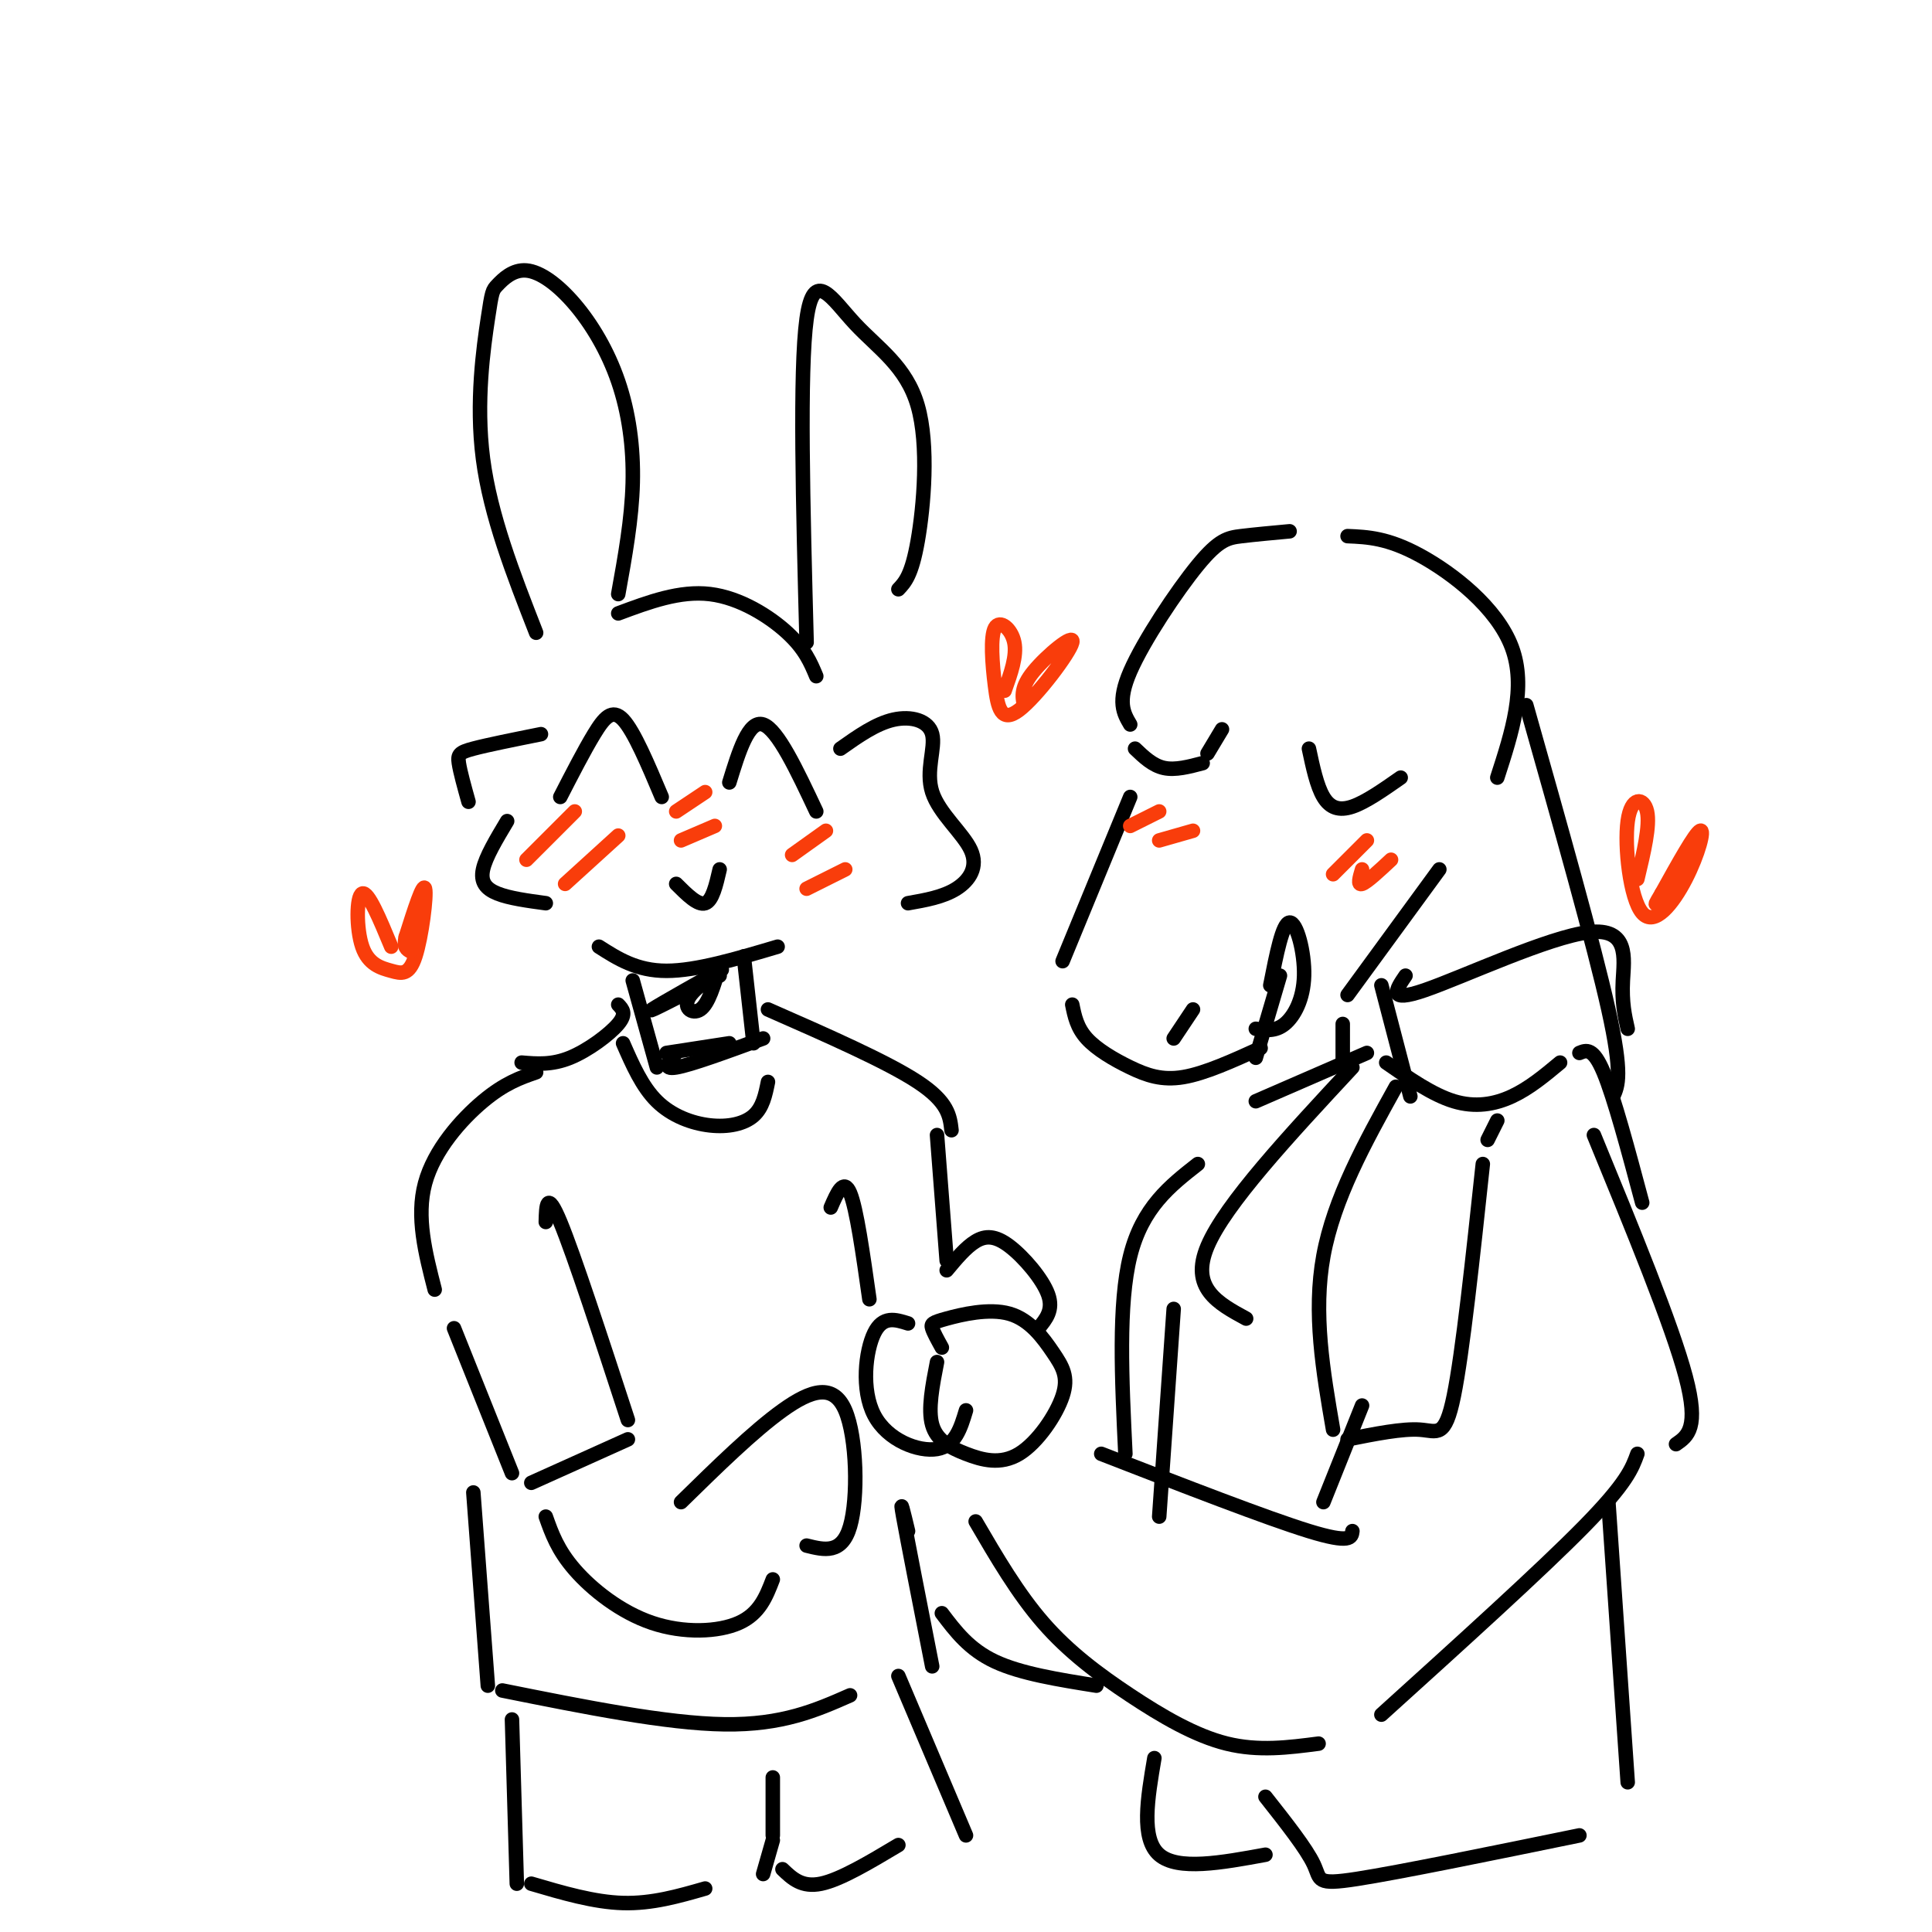 <svg viewBox='0 0 400 400' version='1.1' xmlns='http://www.w3.org/2000/svg' xmlns:xlink='http://www.w3.org/1999/xlink'><g fill='none' stroke='#000000' stroke-width='3' stroke-linecap='round' stroke-linejoin='round'><path d='M111,131c-4.733,-12.111 -9.467,-24.222 -11,-36c-1.533,-11.778 0.134,-23.225 1,-29c0.866,-5.775 0.932,-5.880 2,-7c1.068,-1.120 3.140,-3.256 6,-3c2.860,0.256 6.509,2.904 10,7c3.491,4.096 6.825,9.641 9,16c2.175,6.359 3.193,13.531 3,21c-0.193,7.469 -1.596,15.234 -3,23'/><path d='M128,127c6.378,-2.378 12.756,-4.756 19,-4c6.244,0.756 12.356,4.644 16,8c3.644,3.356 4.822,6.178 6,9'/><path d='M167,133c-0.745,-28.123 -1.490,-56.246 0,-67c1.490,-10.754 5.214,-4.140 10,1c4.786,5.140 10.635,8.807 13,17c2.365,8.193 1.247,20.912 0,28c-1.247,7.088 -2.624,8.544 -4,10'/><path d='M112,152c-5.533,1.111 -11.067,2.222 -14,3c-2.933,0.778 -3.267,1.222 -3,3c0.267,1.778 1.133,4.889 2,8'/><path d='M105,170c-2.222,3.711 -4.444,7.422 -5,10c-0.556,2.578 0.556,4.022 3,5c2.444,0.978 6.222,1.489 10,2'/><path d='M174,155c3.676,-2.593 7.352,-5.186 11,-6c3.648,-0.814 7.268,0.152 8,3c0.732,2.848 -1.422,7.578 0,12c1.422,4.422 6.421,8.537 8,12c1.579,3.463 -0.263,6.275 -3,8c-2.737,1.725 -6.368,2.362 -10,3'/><path d='M116,165c2.467,-4.800 4.933,-9.600 7,-13c2.067,-3.400 3.733,-5.400 6,-3c2.267,2.400 5.133,9.200 8,16'/><path d='M151,162c2.000,-6.500 4.000,-13.000 7,-12c3.000,1.000 7.000,9.500 11,18'/><path d='M124,196c3.917,2.500 7.833,5.000 14,5c6.167,0.000 14.583,-2.500 23,-5'/><path d='M140,183c2.250,2.250 4.500,4.500 6,4c1.500,-0.500 2.250,-3.750 3,-7'/><path d='M234,150c-1.375,-2.333 -2.750,-4.667 0,-11c2.750,-6.333 9.625,-16.667 14,-22c4.375,-5.333 6.250,-5.667 9,-6c2.750,-0.333 6.375,-0.667 10,-1'/><path d='M279,111c4.156,0.178 8.311,0.356 15,4c6.689,3.644 15.911,10.756 19,19c3.089,8.244 0.044,17.622 -3,27'/><path d='M234,165c0.000,0.000 -14.000,34.000 -14,34'/><path d='M222,208c0.482,2.375 0.964,4.750 3,7c2.036,2.250 5.625,4.375 9,6c3.375,1.625 6.536,2.750 11,2c4.464,-0.750 10.232,-3.375 16,-6'/><path d='M279,206c0.000,0.000 19.000,-26.000 19,-26'/><path d='M271,155c0.822,3.867 1.644,7.733 3,10c1.356,2.267 3.244,2.933 6,2c2.756,-0.933 6.378,-3.467 10,-6'/><path d='M235,155c1.833,1.750 3.667,3.500 6,4c2.333,0.500 5.167,-0.250 8,-1'/><path d='M250,156c0.000,0.000 3.000,-5.000 3,-5'/><path d='M247,209c0.000,0.000 -4.000,6.000 -4,6'/><path d='M131,203c0.000,0.000 5.000,18.000 5,18'/><path d='M138,218c0.000,0.000 13.000,-2.000 13,-2'/><path d='M154,198c0.000,0.000 2.000,18.000 2,18'/><path d='M149,202c-7.694,3.978 -15.388,7.955 -14,7c1.388,-0.955 11.856,-6.844 14,-8c2.144,-1.156 -4.038,2.419 -6,5c-1.962,2.581 0.297,4.166 2,3c1.703,-1.166 2.852,-5.083 4,-9'/><path d='M286,204c0.000,0.000 6.000,23.000 6,23'/><path d='M316,146c7.000,24.750 14.000,49.500 17,63c3.000,13.500 2.000,15.750 1,18'/><path d='M283,218c0.000,0.000 -23.000,10.000 -23,10'/><path d='M327,218c1.417,-0.583 2.833,-1.167 5,4c2.167,5.167 5.083,16.083 8,27'/><path d='M128,208c0.889,0.933 1.778,1.867 0,4c-1.778,2.133 -6.222,5.467 -10,7c-3.778,1.533 -6.889,1.267 -10,1'/><path d='M159,209c12.333,5.417 24.667,10.833 31,15c6.333,4.167 6.667,7.083 7,10'/><path d='M194,282c-0.956,4.898 -1.912,9.795 -1,13c0.912,3.205 3.690,4.716 7,6c3.310,1.284 7.150,2.340 11,0c3.850,-2.340 7.710,-8.076 9,-12c1.290,-3.924 0.012,-6.035 -2,-9c-2.012,-2.965 -4.756,-6.784 -9,-8c-4.244,-1.216 -9.989,0.173 -13,1c-3.011,0.827 -3.289,1.094 -3,2c0.289,0.906 1.144,2.453 2,4'/><path d='M188,274c-2.607,-0.821 -5.214,-1.643 -7,2c-1.786,3.643 -2.750,11.750 0,17c2.750,5.250 9.214,7.643 13,7c3.786,-0.643 4.893,-4.321 6,-8'/><path d='M111,222c-3.267,1.133 -6.533,2.267 -11,6c-4.467,3.733 -10.133,10.067 -12,17c-1.867,6.933 0.067,14.467 2,22'/><path d='M129,216c1.964,4.488 3.929,8.976 7,12c3.071,3.024 7.250,4.583 11,5c3.750,0.417 7.071,-0.310 9,-2c1.929,-1.690 2.464,-4.345 3,-7'/><path d='M140,218c-1.500,1.750 -3.000,3.500 0,3c3.000,-0.500 10.500,-3.250 18,-6'/><path d='M94,275c0.000,0.000 12.000,30.000 12,30'/><path d='M113,253c0.083,-3.417 0.167,-6.833 3,0c2.833,6.833 8.417,23.917 14,41'/><path d='M110,307c0.000,0.000 20.000,-9.000 20,-9'/><path d='M113,314c1.220,3.458 2.440,6.917 6,11c3.560,4.083 9.458,8.792 16,11c6.542,2.208 13.726,1.917 18,0c4.274,-1.917 5.637,-5.458 7,-9'/><path d='M141,311c7.488,-7.339 14.976,-14.679 21,-19c6.024,-4.321 10.583,-5.625 13,0c2.417,5.625 2.690,18.179 1,24c-1.690,5.821 -5.345,4.911 -9,4'/><path d='M172,250c1.333,-3.083 2.667,-6.167 4,-3c1.333,3.167 2.667,12.583 4,22'/><path d='M194,235c0.000,0.000 2.000,26.000 2,26'/><path d='M287,220c4.800,3.333 9.600,6.667 14,8c4.400,1.333 8.400,0.667 12,-1c3.600,-1.667 6.800,-4.333 10,-7'/><path d='M291,202c-1.952,2.863 -3.905,5.726 4,3c7.905,-2.726 25.667,-11.042 34,-12c8.333,-0.958 7.238,5.440 7,10c-0.238,4.560 0.381,7.280 1,10'/><path d='M289,225c-6.417,11.583 -12.833,23.167 -15,35c-2.167,11.833 -0.083,23.917 2,36'/><path d='M279,298c5.689,-1.133 11.378,-2.267 15,-2c3.622,0.267 5.178,1.933 7,-7c1.822,-8.933 3.911,-28.467 6,-48'/><path d='M308,236c0.000,0.000 2.000,-4.000 2,-4'/><path d='M280,221c-13.167,14.167 -26.333,28.333 -30,37c-3.667,8.667 2.167,11.833 8,15'/><path d='M330,235c8.083,19.667 16.167,39.333 19,50c2.833,10.667 0.417,12.333 -2,14'/><path d='M202,315c4.363,7.476 8.726,14.952 14,21c5.274,6.048 11.458,10.667 18,15c6.542,4.333 13.440,8.381 20,10c6.560,1.619 12.780,0.810 19,0'/><path d='M228,301c17.167,6.667 34.333,13.333 43,16c8.667,2.667 8.833,1.333 9,0'/><path d='M286,355c16.583,-15.000 33.167,-30.000 42,-39c8.833,-9.000 9.917,-12.000 11,-15'/><path d='M248,241c-5.750,4.500 -11.500,9.000 -14,19c-2.500,10.000 -1.750,25.500 -1,41'/><path d='M333,311c0.000,0.000 4.000,58.000 4,58'/><path d='M262,372c4.244,5.378 8.489,10.756 10,14c1.511,3.244 0.289,4.356 9,3c8.711,-1.356 27.356,-5.178 46,-9'/><path d='M98,309c0.000,0.000 3.000,40.000 3,40'/><path d='M104,350c17.000,3.417 34.000,6.833 46,7c12.000,0.167 19.000,-2.917 26,-6'/><path d='M188,317c-0.917,-3.833 -1.833,-7.667 -1,-3c0.833,4.667 3.417,17.833 6,31'/><path d='M106,356c0.000,0.000 1.000,34.000 1,34'/><path d='M110,390c6.500,1.917 13.000,3.833 19,4c6.000,0.167 11.500,-1.417 17,-3'/><path d='M158,388c0.000,0.000 2.000,-7.000 2,-7'/><path d='M160,380c0.000,0.000 0.000,-12.000 0,-12'/><path d='M162,387c2.000,1.917 4.000,3.833 8,3c4.000,-0.833 10.000,-4.417 16,-8'/><path d='M186,347c0.000,0.000 14.000,33.000 14,33'/><path d='M239,364c-1.417,8.333 -2.833,16.667 1,20c3.833,3.333 12.917,1.667 22,0'/></g>
<g fill='none' stroke='#F93D0B' stroke-width='3' stroke-linecap='round' stroke-linejoin='round'><path d='M81,196c-2.388,-5.753 -4.777,-11.506 -6,-11c-1.223,0.506 -1.281,7.271 0,11c1.281,3.729 3.900,4.422 6,5c2.100,0.578 3.681,1.040 5,-3c1.319,-4.040 2.377,-12.583 2,-14c-0.377,-1.417 -2.188,4.291 -4,10'/><path d='M84,194c-0.500,2.167 0.250,2.583 1,3'/><path d='M208,143c1.286,-3.596 2.572,-7.193 2,-10c-0.572,-2.807 -3.001,-4.825 -4,-3c-0.999,1.825 -0.566,7.495 0,12c0.566,4.505 1.265,7.847 5,5c3.735,-2.847 10.506,-11.882 11,-14c0.494,-2.118 -5.287,2.681 -8,6c-2.713,3.319 -2.356,5.160 -2,7'/><path d='M339,182c1.326,-5.537 2.652,-11.074 2,-14c-0.652,-2.926 -3.282,-3.240 -4,2c-0.718,5.240 0.478,16.033 3,19c2.522,2.967 6.371,-1.894 9,-7c2.629,-5.106 4.037,-10.459 3,-10c-1.037,0.459 -4.518,6.729 -8,13'/><path d='M344,185c-1.500,2.500 -1.250,2.250 -1,2'/><path d='M109,178c0.000,0.000 10.000,-10.000 10,-10'/><path d='M117,183c0.000,0.000 11.000,-10.000 11,-10'/><path d='M140,168c0.000,0.000 6.000,-4.000 6,-4'/><path d='M141,174c0.000,0.000 7.000,-3.000 7,-3'/><path d='M164,177c0.000,0.000 7.000,-5.000 7,-5'/><path d='M167,184c0.000,0.000 8.000,-4.000 8,-4'/><path d='M234,171c0.000,0.000 6.000,-3.000 6,-3'/><path d='M240,174c0.000,0.000 7.000,-2.000 7,-2'/><path d='M276,181c0.000,0.000 7.000,-7.000 7,-7'/><path d='M282,180c-0.500,1.667 -1.000,3.333 0,3c1.000,-0.333 3.500,-2.667 6,-5'/></g>
<g fill='none' stroke='#000000' stroke-width='3' stroke-linecap='round' stroke-linejoin='round'><path d='M260,213c2.018,0.304 4.036,0.607 6,-1c1.964,-1.607 3.875,-5.125 4,-10c0.125,-4.875 -1.536,-11.107 -3,-11c-1.464,0.107 -2.732,6.554 -4,13'/><path d='M265,202c0.000,0.000 -5.000,17.000 -5,17'/><path d='M278,212c0.000,0.000 0.000,9.000 0,9'/><path d='M243,271c0.000,0.000 -3.000,43.000 -3,43'/><path d='M196,263c1.994,-2.393 3.988,-4.786 6,-6c2.012,-1.214 4.042,-1.250 7,1c2.958,2.250 6.845,6.786 8,10c1.155,3.214 -0.423,5.107 -2,7'/><path d='M195,334c2.833,3.750 5.667,7.500 11,10c5.333,2.500 13.167,3.750 21,5'/><path d='M274,311c0.000,0.000 8.000,-20.000 8,-20'/></g>
</svg>